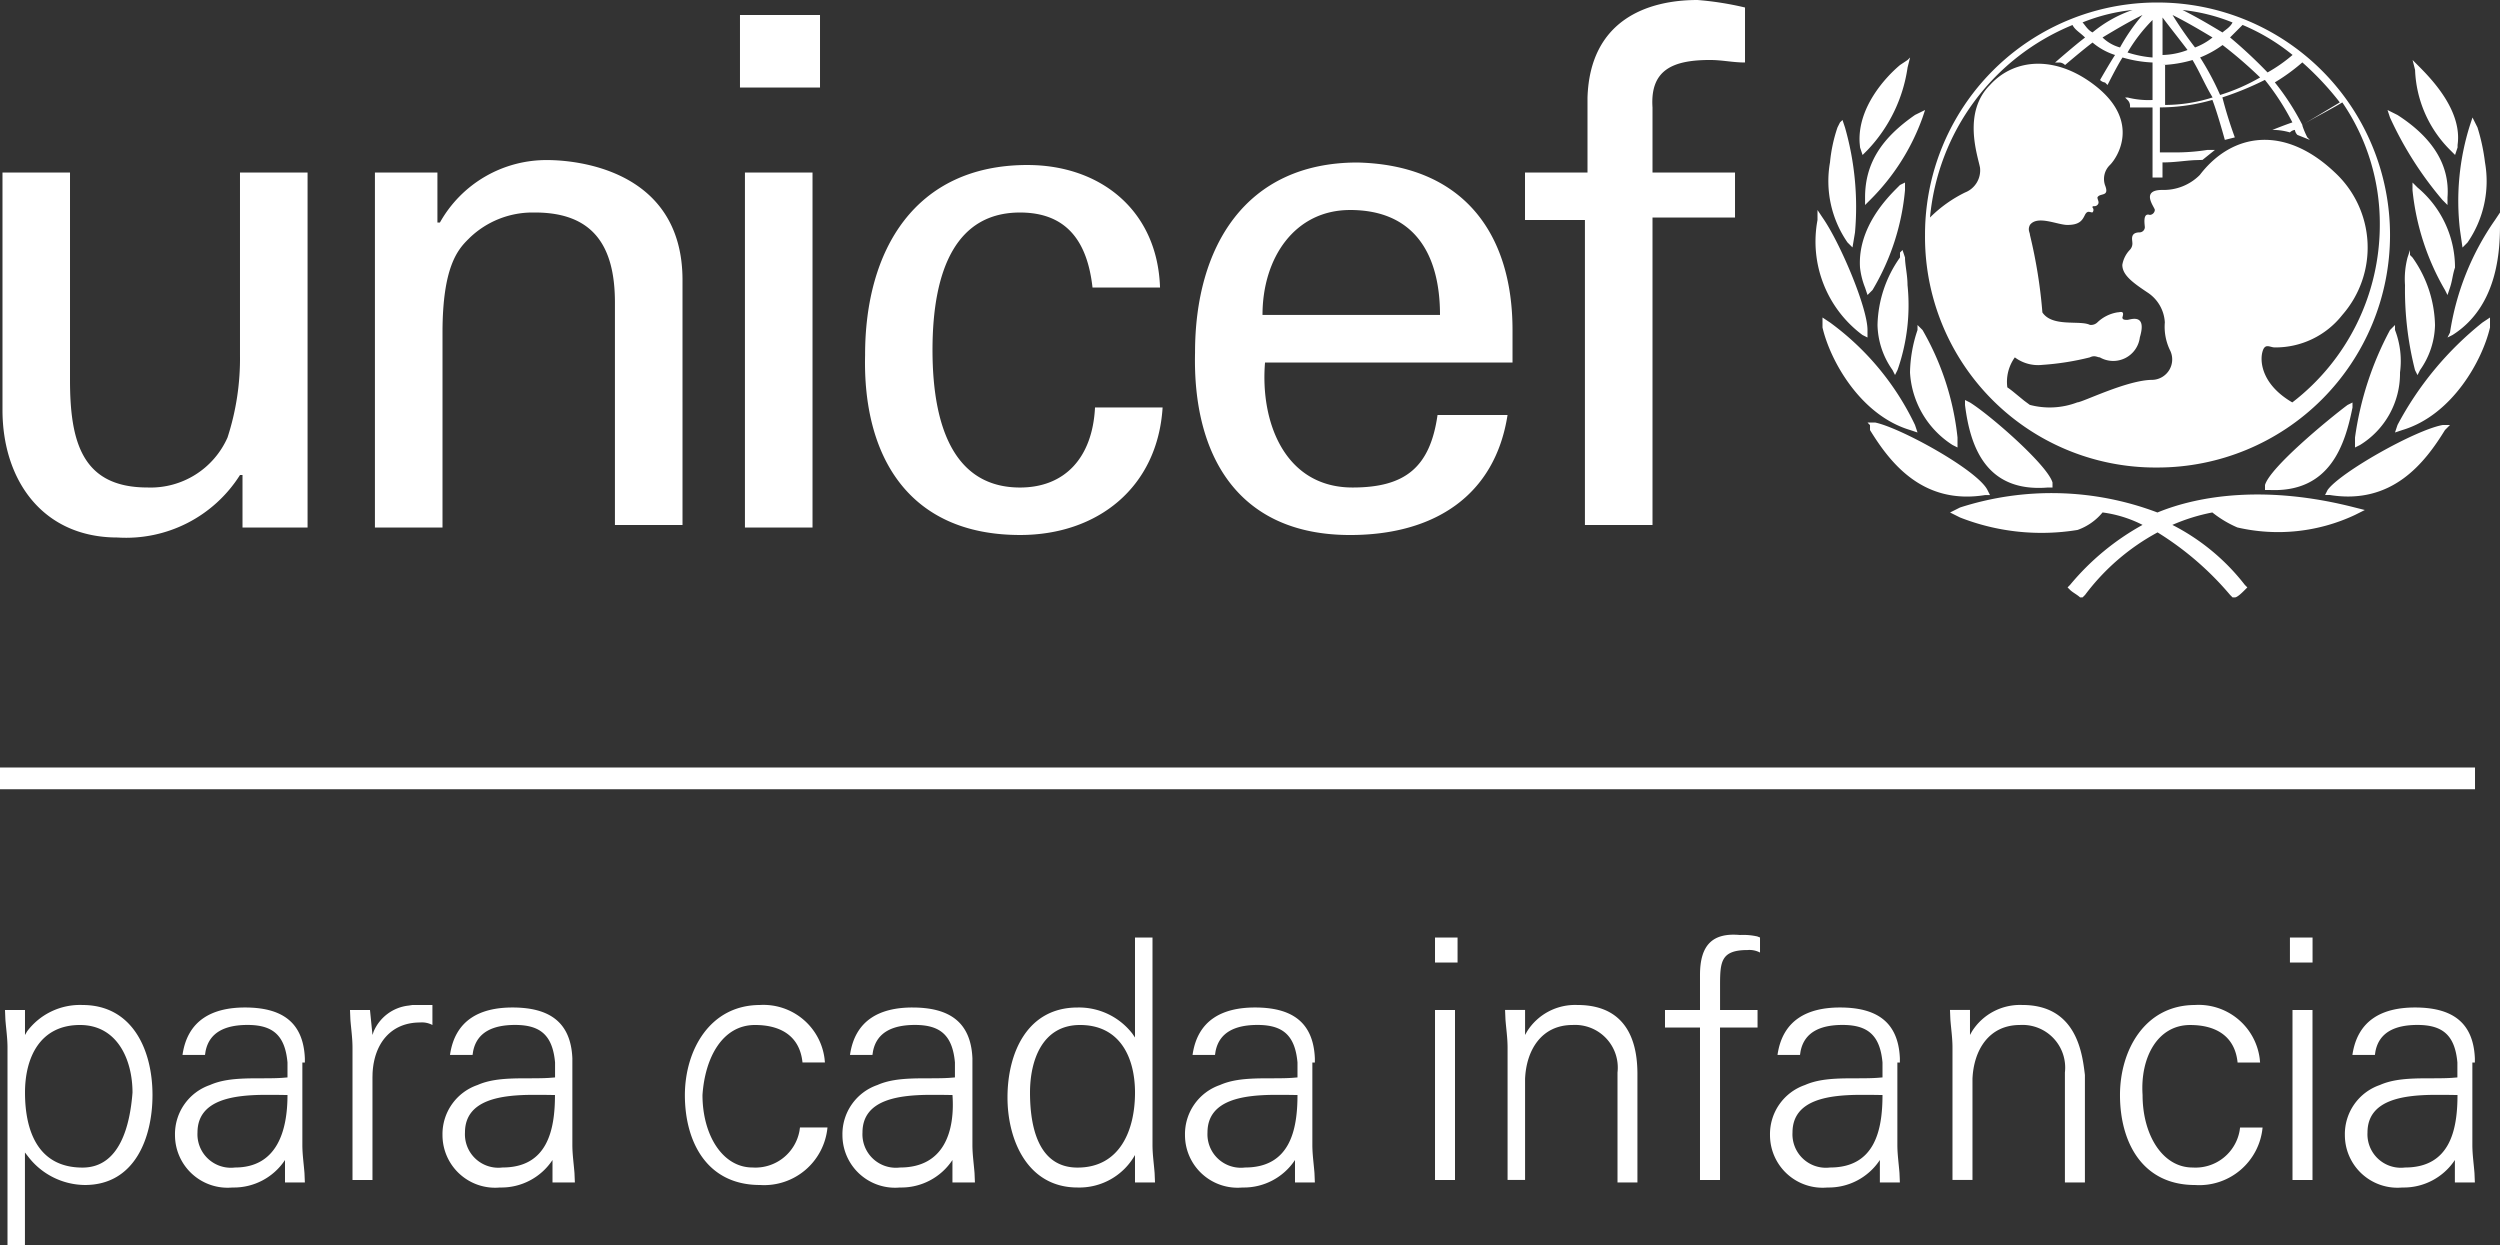 <svg id="logo_unicef_stack" xmlns="http://www.w3.org/2000/svg" width="140.562" height="70" viewBox="0 0 140.562 70">
  <rect x="0" y="0" width="140.562" height="70" fill="#333333" stroke="none"/>
  <path id="Trazado_32" data-name="Trazado 32" d="M110.175,28.534a16.788,16.788,0,0,1,11.1.281c2.39-.984,6.185-1.546,11.1-.281h0l.562.141-.562.281a10.169,10.169,0,0,1-6.606.7,6.145,6.145,0,0,1-1.406-.843,10.534,10.534,0,0,0-2.249.7,12.123,12.123,0,0,1,4.076,3.373h0l.141.141-.209.208c-.149.148-.373.354-.494.354H125.5l-.141-.141a17.12,17.12,0,0,0-4.076-3.514,12.536,12.536,0,0,0-4.076,3.514l-.015.015-.111.111h0l-.015.015h-.141c-.141-.141-.422-.281-.562-.422h0l-.141-.141.141-.141a14.22,14.22,0,0,1,4.076-3.373,6.942,6.942,0,0,0-2.249-.7,3.213,3.213,0,0,1-1.406.984,12.546,12.546,0,0,1-6.606-.7h0l-.562-.281ZM3.91,9.7V21.365c0,3.514.7,6.044,4.357,6.044a4.726,4.726,0,0,0,4.5-2.811,14.385,14.385,0,0,0,.7-4.639h0V9.7h3.8v19.96H13.609V26.707h-.141a7.576,7.576,0,0,1-6.888,3.514c-4.217,0-6.466-3.233-6.466-7.169h0V9.7ZM76.3,9.137c5.9.141,8.715,3.936,8.715,9.418h0v1.827H71.1c-.281,3.373,1.125,7.028,4.92,7.028,2.952,0,4.357-1.124,4.779-4.076h3.936c-.7,4.5-4.076,6.747-8.855,6.747-6.325,0-8.855-4.5-8.715-10.261C67.163,13.916,69.974,9.137,76.3,9.137Zm-18.554.141c4.076,0,7.309,2.53,7.45,6.888H61.4c-.281-2.53-1.406-4.217-4.076-4.217-3.514,0-4.92,3.092-4.92,7.731s1.406,7.731,4.92,7.731c2.53,0,4.076-1.687,4.217-4.5h3.8c-.281,4.5-3.655,7.169-8.012,7.169-6.325,0-8.855-4.5-8.715-10.12C48.609,14.056,51.42,9.277,57.746,9.277ZM30.758,9c1.406,0,7.59.422,7.59,6.747h0V29.518h-3.8V17.008c0-3.233-1.265-5.06-4.5-5.06l-.074,0h-.126A5.106,5.106,0,0,0,26.4,13.353h0l-.11.109c-.571.57-1.436,1.542-1.436,5.232h0V29.659h-3.8V9.7h3.514V12.51h.141A6.862,6.862,0,0,1,30.758,9Zm14.9.7v19.96h-3.8V9.7ZM95.416,0a17.576,17.576,0,0,1,2.671.422h0V3.514c-.7,0-1.265-.141-1.968-.141-2.108,0-3.373.562-3.233,2.671h0V9.7h4.639v2.53H92.886V29.518h-3.8V12.369H85.717V9.7h3.514V5.482C89.372,1.124,92.6,0,95.416,0Zm9.98,23.755c1.406.281,5.763,2.671,6.325,3.8h0l.141.281h-.281c-3.514.562-5.341-1.827-6.466-3.655h0V23.9l-.141-.141Zm32.329.141-.141.141-.141.141c-1.125,1.827-2.952,4.217-6.466,3.655H130.7l.141-.281c.7-.984,4.92-3.373,6.466-3.655h.422Zm-5.482-1.265v.281c-.422,2.108-1.265,4.779-4.639,4.639h-.281v-.281c.281-.984,3.514-3.655,4.639-4.5h0Zm-21.787-.141.281.141c1.125.7,4.357,3.514,4.639,4.5h0v.281h-.281c-3.514.281-4.357-2.39-4.639-4.639h0ZM121.28.141a13.072,13.072,0,1,1,0,26.145,12.959,12.959,0,0,1-13.072-13.072A13.047,13.047,0,0,1,121.28.141ZM107.786,18.273l.281.281a15.317,15.317,0,0,1,1.968,6.044h0v.562l-.281-.141a5.187,5.187,0,0,1-2.39-4.076,7.8,7.8,0,0,1,.422-2.39h0Zm26.847,0v.281a4.855,4.855,0,0,1,.281,2.39,4.717,4.717,0,0,1-2.249,4.076l-.281.141h0V24.6a17.972,17.972,0,0,1,1.968-6.044h0Zm-32.189-.422.422.281a15.231,15.231,0,0,1,4.779,5.763h0l.141.422-.422-.141c-2.811-.843-4.5-3.936-4.92-5.763h0Zm37.53,0v.562c-.422,1.827-2.108,4.92-4.92,5.763h0l-.422.141.141-.422a18.377,18.377,0,0,1,4.779-5.763h0ZM116.5,1.406a13,13,0,0,0-8.012,10.823,7.414,7.414,0,0,1,1.968-1.406,1.336,1.336,0,0,0,.843-1.406c-.141-.7-.984-3.092.562-4.639,1.406-1.546,3.8-1.687,6.044.141,2.39,1.968,1.124,3.936.7,4.357a1.093,1.093,0,0,0-.281,1.124c.281.7-.281.422-.422.7,0,.141.141.281,0,.422s-.281,0-.281.141a.2.2,0,0,1,0,.281.285.285,0,0,1-.053-.005l-.105-.024c-.088-.016-.176-.005-.264.17-.141.281-.281.562-.984.562-.562,0-1.687-.562-2.108,0-.141.281,0,.422,0,.562a27.857,27.857,0,0,1,.7,4.357c.562.843,2.108.422,2.671.7a.516.516,0,0,0,.422-.141,2.117,2.117,0,0,1,1.124-.562c.141,0,.422-.141.281.281,0,.141.141.141.281.141s1.125-.422.7.984a1.508,1.508,0,0,1-2.249,1.124c-.141,0-.281-.141-.562,0a15.172,15.172,0,0,1-2.671.422,2.175,2.175,0,0,1-1.546-.422,2.356,2.356,0,0,0-.422,1.687c.105.07.211.149.316.233l.632.518h0l.316.233a4.351,4.351,0,0,0,2.671-.141c.281,0,2.811-1.265,4.217-1.265a1.15,1.15,0,0,0,.984-1.687,3.027,3.027,0,0,1-.281-1.546,2.148,2.148,0,0,0-.984-1.687c-.843-.562-1.406-.984-1.406-1.546a1.6,1.6,0,0,1,.422-.843.516.516,0,0,0,.141-.422c0-.141-.141-.562.422-.562a.3.3,0,0,0,.281-.281c0-.141-.141-.843.281-.7a.3.3,0,0,0,.281-.281c0-.141-.843-1.124.422-1.124a2.861,2.861,0,0,0,2.108-.843c1.827-2.39,4.779-2.811,7.59-.141a5.753,5.753,0,0,1,.422,8.012,4.778,4.778,0,0,1-3.8,1.827c-.281,0-.562-.281-.7.281s0,1.827,1.687,2.811a12.585,12.585,0,0,0,4.92-9.98,12.06,12.06,0,0,0-2.108-6.888c-.7.422-1.546.843-2.249,1.265l.026-.016,1.028-.617h0l1.055-.633a16.471,16.471,0,0,0-2.108-2.249,10.728,10.728,0,0,1-1.546,1.124,13.927,13.927,0,0,1,1.546,2.39h0l.01.062a4.578,4.578,0,0,0,.262.622l.01.019.141.141-.7-.281a.491.491,0,0,1-.141-.281.491.491,0,0,0-.281.141,3.432,3.432,0,0,0-.984-.141s.7-.281,1.124-.422a13.927,13.927,0,0,0-1.546-2.39,17.147,17.147,0,0,1-2.39.984,23.275,23.275,0,0,0,.7,2.249h0l-.562.141s-.422-1.546-.7-2.249a10.7,10.7,0,0,1-2.952.422h0v2.53h.774a11.457,11.457,0,0,0,1.9-.14h.422l-.7.562-.477.015c-.6.036-1.1.126-1.772.126h0V9.98H121V6.044h-1.265V5.96a.461.461,0,0,0-.139-.337h0l-.141-.141h.141A4.782,4.782,0,0,0,121,5.622h0V3.514a7.055,7.055,0,0,1-1.687-.281c-.281.422-.843,1.546-.843,1.546h0l-.081-.081h0l-.059-.059a.491.491,0,0,1-.281-.141s.562-.984.843-1.406a3.685,3.685,0,0,1-1.265-.7c-.562.422-1.546,1.265-1.546,1.265a.491.491,0,0,0-.281-.141h-.281s1.125-.984,1.687-1.406C116.922,1.827,116.641,1.687,116.5,1.406Zm18.976,12.651v.281l.141.141a6.8,6.8,0,0,1,1.265,3.8,4.534,4.534,0,0,1-.843,2.53h0l-.141.281-.141-.281a18.345,18.345,0,0,1-.562-4.779,4.808,4.808,0,0,1,.141-1.546h0Zm-28.534,0,.141.422c0,.422.141.984.141,1.546a11.026,11.026,0,0,1-.562,4.779h0l-.141.281-.141-.281a4.534,4.534,0,0,1-.843-2.53,6.8,6.8,0,0,1,1.265-3.8h0V14.2Zm33.594-2.108v.562c0,1.265,0,4.639-2.671,6.325l-.281.141h0l.141-.281a14.983,14.983,0,0,1,2.53-6.325h0Zm-38.373-.141.281.422c.984,1.406,2.53,5.06,2.53,6.325h0v.422l-.281-.141a6.546,6.546,0,0,1-2.53-6.466h0Zm-26.285,0c-3.092,0-4.92,2.671-4.92,5.9h9.98C80.938,14.337,79.533,11.807,75.878,11.807Zm59.739-1.546.281.281a5.869,5.869,0,0,1,2.108,4.5c-.141.422-.141.7-.281,1.124h0l-.141.422-.141-.281a13.934,13.934,0,0,1-1.827-5.622h0Zm-28.534,0v.422a13.272,13.272,0,0,1-1.827,5.622h0l-.281.281-.141-.422a4.345,4.345,0,0,1-.281-1.124c-.141-2.249,1.546-3.936,2.108-4.5h0l.141-.141ZM138.99,6.606l.281.562a11,11,0,0,1,.422,1.968,6.063,6.063,0,0,1-.984,4.5l-.015.015-.111.111h0l-.015.015-.141.141-.141-.984a14.119,14.119,0,0,1,.562-5.9h0Zm-35.422.141.141.422a16.265,16.265,0,0,1,.562,5.9h0l-.141.843-.281-.281a6.063,6.063,0,0,1-.984-4.5,8.6,8.6,0,0,1,.422-1.968h0l.141-.281Zm30.643-.562.562.281c1.968,1.265,2.952,2.811,2.811,4.639h0v.422l-.281-.281a19.981,19.981,0,0,1-2.952-4.639h0Zm-26,0-.141.422a12.452,12.452,0,0,1-2.952,4.639h0l-.281.281V11.1c0-1.968.984-3.373,2.811-4.639h0Zm27.41-2.811.374.375c.759.762,2.425,2.518,2.156,4.4h0v.141l-.141.422h0l-.281-.281a6.7,6.7,0,0,1-1.968-4.5h0Zm-28.253-.141-.141.562a8.486,8.486,0,0,1-2.249,4.639h0l-.281.281-.141-.422h0l-.025-.262c-.117-2,1.466-3.7,2.274-4.377h0l.422-.281Zm15.884.141a7.055,7.055,0,0,1-1.687.281h.141V5.9a8.826,8.826,0,0,0,2.671-.422C123.95,4.779,123.669,4.076,123.248,3.373Zm1.687-.843a5.7,5.7,0,0,1-1.265.7,15.364,15.364,0,0,1,1.125,2.108,10.881,10.881,0,0,0,2.249-.984A24.435,24.435,0,0,0,124.934,2.53ZM46.079.843V4.92h-4.5V.843Zm79.98.562-.7.7a26.982,26.982,0,0,1,2.108,1.968,8.532,8.532,0,0,0,1.406-.984,11.491,11.491,0,0,0-2.811-1.687ZM121,1.124a9.024,9.024,0,0,0-1.406,1.827A6.186,6.186,0,0,0,121,3.233h0Zm.562-.141V3.092a4.158,4.158,0,0,0,1.406-.281c-.422-.562-.984-1.265-1.406-1.827Zm.562-.141a20.562,20.562,0,0,0,1.265,1.827,3.523,3.523,0,0,0,.984-.562C123.669,1.687,122.966,1.265,122.123.843Zm-1.687,0c-.843.422-1.546.843-2.249,1.265a2.266,2.266,0,0,0,.984.562A10.829,10.829,0,0,1,120.436.843Zm2.249-.281c.843.422,1.546.843,2.249,1.265.141-.141.422-.281.562-.562A10.311,10.311,0,0,0,122.685.562Zm-2.811,0a10.311,10.311,0,0,0-2.811.7c.141.141.281.422.562.562A7.129,7.129,0,0,1,119.874.562Z" transform="translate(0.026 0)" fill="#fff"/>
  <rect id="Rectángulo_46" data-name="Rectángulo 46" width="139.157" height="1.222" transform="translate(0 43.153)" fill="#fff"/>
  <path id="Trazado_33" data-name="Trazado 33" d="M4.587,46.949c2.811,0,3.936,2.53,3.936,5.06,0,2.39-.984,5.06-3.8,5.06a4.063,4.063,0,0,1-3.2-1.608l-.172-.219v5.2H.371v-11.1c0-.527-.079-1.054-.119-1.581L.23,47.23H1.354v1.406l.115-.2A3.713,3.713,0,0,1,4.587,46.949Zm46.667.141c2.033,0,3.282.784,3.369,2.857l0,.236V54.82c0,.527.079,1.054.119,1.581l.022.527H53.5V55.664a3.446,3.446,0,0,1-2.952,1.546,2.958,2.958,0,0,1-3.233-2.952,2.918,2.918,0,0,1,1.968-2.811c1.168-.519,2.695-.319,4.028-.4l.329-.026v-.843c-.141-1.546-.843-2.108-2.249-2.108-1.2,0-2.145.378-2.36,1.494l-.029.193H47.74C48.021,47.792,49.427,47.089,51.254,47.089Zm13.494-3.936V54.82c0,.527.079,1.054.119,1.581l.022.527H63.764V55.383a3.592,3.592,0,0,1-3.233,1.827c-2.811,0-3.936-2.671-3.936-5.06,0-2.53,1.124-5.06,3.936-5.06a3.8,3.8,0,0,1,3.085,1.469l.148.217V43.154ZM103.4,47.089c2.033,0,3.282.784,3.369,2.857l0,.236h-.141V54.82c0,.527.079,1.054.119,1.581l.022.527h-1.125V55.664A3.446,3.446,0,0,1,102.7,57.21a2.958,2.958,0,0,1-3.233-2.952,2.918,2.918,0,0,1,1.968-2.811c1.168-.519,2.695-.319,4.028-.4l.329-.026v-.843c-.141-1.546-.843-2.108-2.249-2.108-1.2,0-2.145.378-2.36,1.494l-.029.193H99.889C100.17,47.792,101.575,47.089,103.4,47.089Zm-74.639,0c2.033,0,3.282.784,3.369,2.857l0,.236V54.82c0,.527.079,1.054.119,1.581l.022.527H31.013V55.664a3.446,3.446,0,0,1-2.952,1.546,2.958,2.958,0,0,1-3.233-2.952A2.918,2.918,0,0,1,26.8,51.447c1.168-.519,2.695-.319,4.028-.4l.329-.026v-.843c-.141-1.546-.843-2.108-2.249-2.108-1.2,0-2.145.378-2.36,1.494l-.029.193H25.25C25.531,47.792,26.937,47.089,28.764,47.089Zm106.968,0c2.033,0,3.282.784,3.369,2.857l0,.236h-.141V54.82c0,.527.079,1.054.119,1.581l.022.527h-1.124V55.664a3.446,3.446,0,0,1-2.952,1.546,2.958,2.958,0,0,1-3.233-2.952,2.918,2.918,0,0,1,1.968-2.811c1.167-.519,2.7-.319,4.029-.4l.329-.026v-.843c-.141-1.546-.843-2.108-2.249-2.108-1.2,0-2.145.378-2.36,1.494l-.029.193h-1.265C132.5,47.792,133.9,47.089,135.732,47.089Zm-122.008,0c2.033,0,3.282.784,3.369,2.857l0,.236h-.141V54.82c0,.527.079,1.054.119,1.581l.022.527H15.973V55.664a3.446,3.446,0,0,1-2.952,1.546,2.958,2.958,0,0,1-3.233-2.952,2.918,2.918,0,0,1,1.968-2.811c1.168-.519,2.695-.319,4.028-.4l.329-.026v-.843c-.141-1.546-.843-2.108-2.249-2.108-1.2,0-2.145.378-2.36,1.494l-.029.193H10.21C10.491,47.792,11.9,47.089,13.724,47.089Zm56.787,0c2.033,0,3.282.784,3.369,2.857l0,.236h-.141V54.82c0,.527.079,1.054.119,1.581l.022.527H72.76V55.664a3.446,3.446,0,0,1-2.952,1.546,2.958,2.958,0,0,1-3.233-2.952,2.918,2.918,0,0,1,1.968-2.811c1.168-.519,2.695-.319,4.028-.4l.329-.026v-.843c-.141-1.546-.843-2.108-2.249-2.108-1.2,0-2.145.378-2.36,1.494l-.029.193H67C67.278,47.792,68.684,47.089,70.511,47.089Zm52.851-.141A3.464,3.464,0,0,1,127,49.958l.022.224h-1.265c-.141-1.406-1.125-2.108-2.671-2.108-1.827,0-2.811,1.827-2.671,3.936,0,2.249,1.124,4.076,2.811,4.076a2.52,2.52,0,0,0,2.644-2.061l.027-.188h1.265a3.576,3.576,0,0,1-3.8,3.233c-2.952,0-4.217-2.39-4.217-5.06C119.146,49.479,120.551,46.949,123.363,46.949Zm-80.683,0a3.463,3.463,0,0,1,3.632,3.009l.022.224H45.069c-.141-1.406-1.125-2.108-2.671-2.108-1.827,0-2.811,1.827-2.952,3.936,0,2.249,1.125,4.076,2.811,4.076A2.519,2.519,0,0,0,44.9,54.024l.027-.188h1.546a3.576,3.576,0,0,1-3.8,3.233c-2.952,0-4.217-2.39-4.217-5.06C38.463,49.479,39.869,46.949,42.68,46.949Zm70.984,0c3,0,3.354,2.643,3.5,3.829l.013.107v6.044h-1.125V50.744a2.4,2.4,0,0,0-2.53-2.671c-1.754,0-2.6,1.425-2.667,3.031l0,.2v5.482h-1.124v-7.45c0-.527-.079-1.054-.119-1.581l-.022-.527h1.125v1.406l.112-.2A3.186,3.186,0,0,1,113.664,46.949Zm-25.02,0c3.138,0,3.362,2.648,3.373,3.832v6.148H90.893V50.744a2.4,2.4,0,0,0-2.53-2.671c-1.754,0-2.6,1.425-2.667,3.031l0,.2v5.482h-.984v-7.45c0-.527-.079-1.054-.119-1.581l-.022-.527h1.125v1.406l.112-.2A3.186,3.186,0,0,1,88.644,46.949Zm-64.378,0v1.125a1.267,1.267,0,0,0-.7-.141c-1.616,0-2.587,1.162-2.666,2.867l-.005.225v5.763H19.768v-7.45c0-.527-.079-1.054-.119-1.581l-.022-.527h1.124l.141,1.406.064-.191a2.418,2.418,0,0,1,1.964-1.462l.221-.034ZM97.78,43.013a3.625,3.625,0,0,1,.973.081l.152.059V44a1.267,1.267,0,0,0-.7-.141c-1.479,0-1.543.643-1.546,1.929V47.23h2.108v.984H96.656v8.574H95.531V48.214H93.563V47.23h1.968V45.262C95.531,43.575,96.234,42.873,97.78,43.013ZM81.756,47.23v9.558H80.632V47.23Zm48.213,0v9.558h-1.125V47.23ZM4.447,48.073c-2.249,0-3.092,1.827-3.092,3.8,0,2.108.7,4.217,3.233,4.217,2.108,0,2.671-2.39,2.811-4.217C7.4,50.041,6.555,48.073,4.447,48.073ZM104.927,52h-.387c-1.713.011-3.808.236-3.808,2.118a1.88,1.88,0,0,0,2.108,1.968c2.53,0,2.952-2.108,2.952-4.076C105.537,52.009,105.242,52,104.927,52ZM15.248,52h-.387c-1.713.011-3.808.236-3.808,2.118a1.88,1.88,0,0,0,2.108,1.968c2.39,0,2.952-2.108,2.952-4.076C15.858,52.009,15.564,52,15.248,52Zm15.04,0H29.9c-1.713.011-3.808.236-3.808,2.118A1.88,1.88,0,0,0,28.2,56.085c2.53,0,2.952-2.108,2.952-4.076C30.9,52.009,30.6,52,30.288,52Zm22.349,0H52.25c-1.713.011-3.808.236-3.808,2.118a1.88,1.88,0,0,0,2.108,1.968c2.53,0,3.092-2.108,2.952-4.076C53.248,52.009,52.953,52,52.638,52Zm84.618,0h-.387c-1.714.011-3.807.236-3.807,2.118a1.88,1.88,0,0,0,2.108,1.968c2.53,0,2.952-2.108,2.952-4.076C137.866,52.009,137.572,52,137.256,52ZM72.035,52h-.388c-1.713.011-3.807.236-3.807,2.118a1.88,1.88,0,0,0,2.108,1.968c2.53,0,2.952-2.108,2.952-4.076C72.645,52.009,72.351,52,72.035,52ZM60.672,48.073c-2.108,0-2.811,1.968-2.811,3.8s.422,4.217,2.671,4.217c2.39,0,3.233-2.108,3.233-4.217C63.764,49.9,62.921,48.073,60.672,48.073ZM81.9,43.154v1.406H80.632V43.154Zm48.072,0v1.406H128.7V43.154Z" transform="translate(0.051 9.557)" fill="#fff"/>
</svg>
